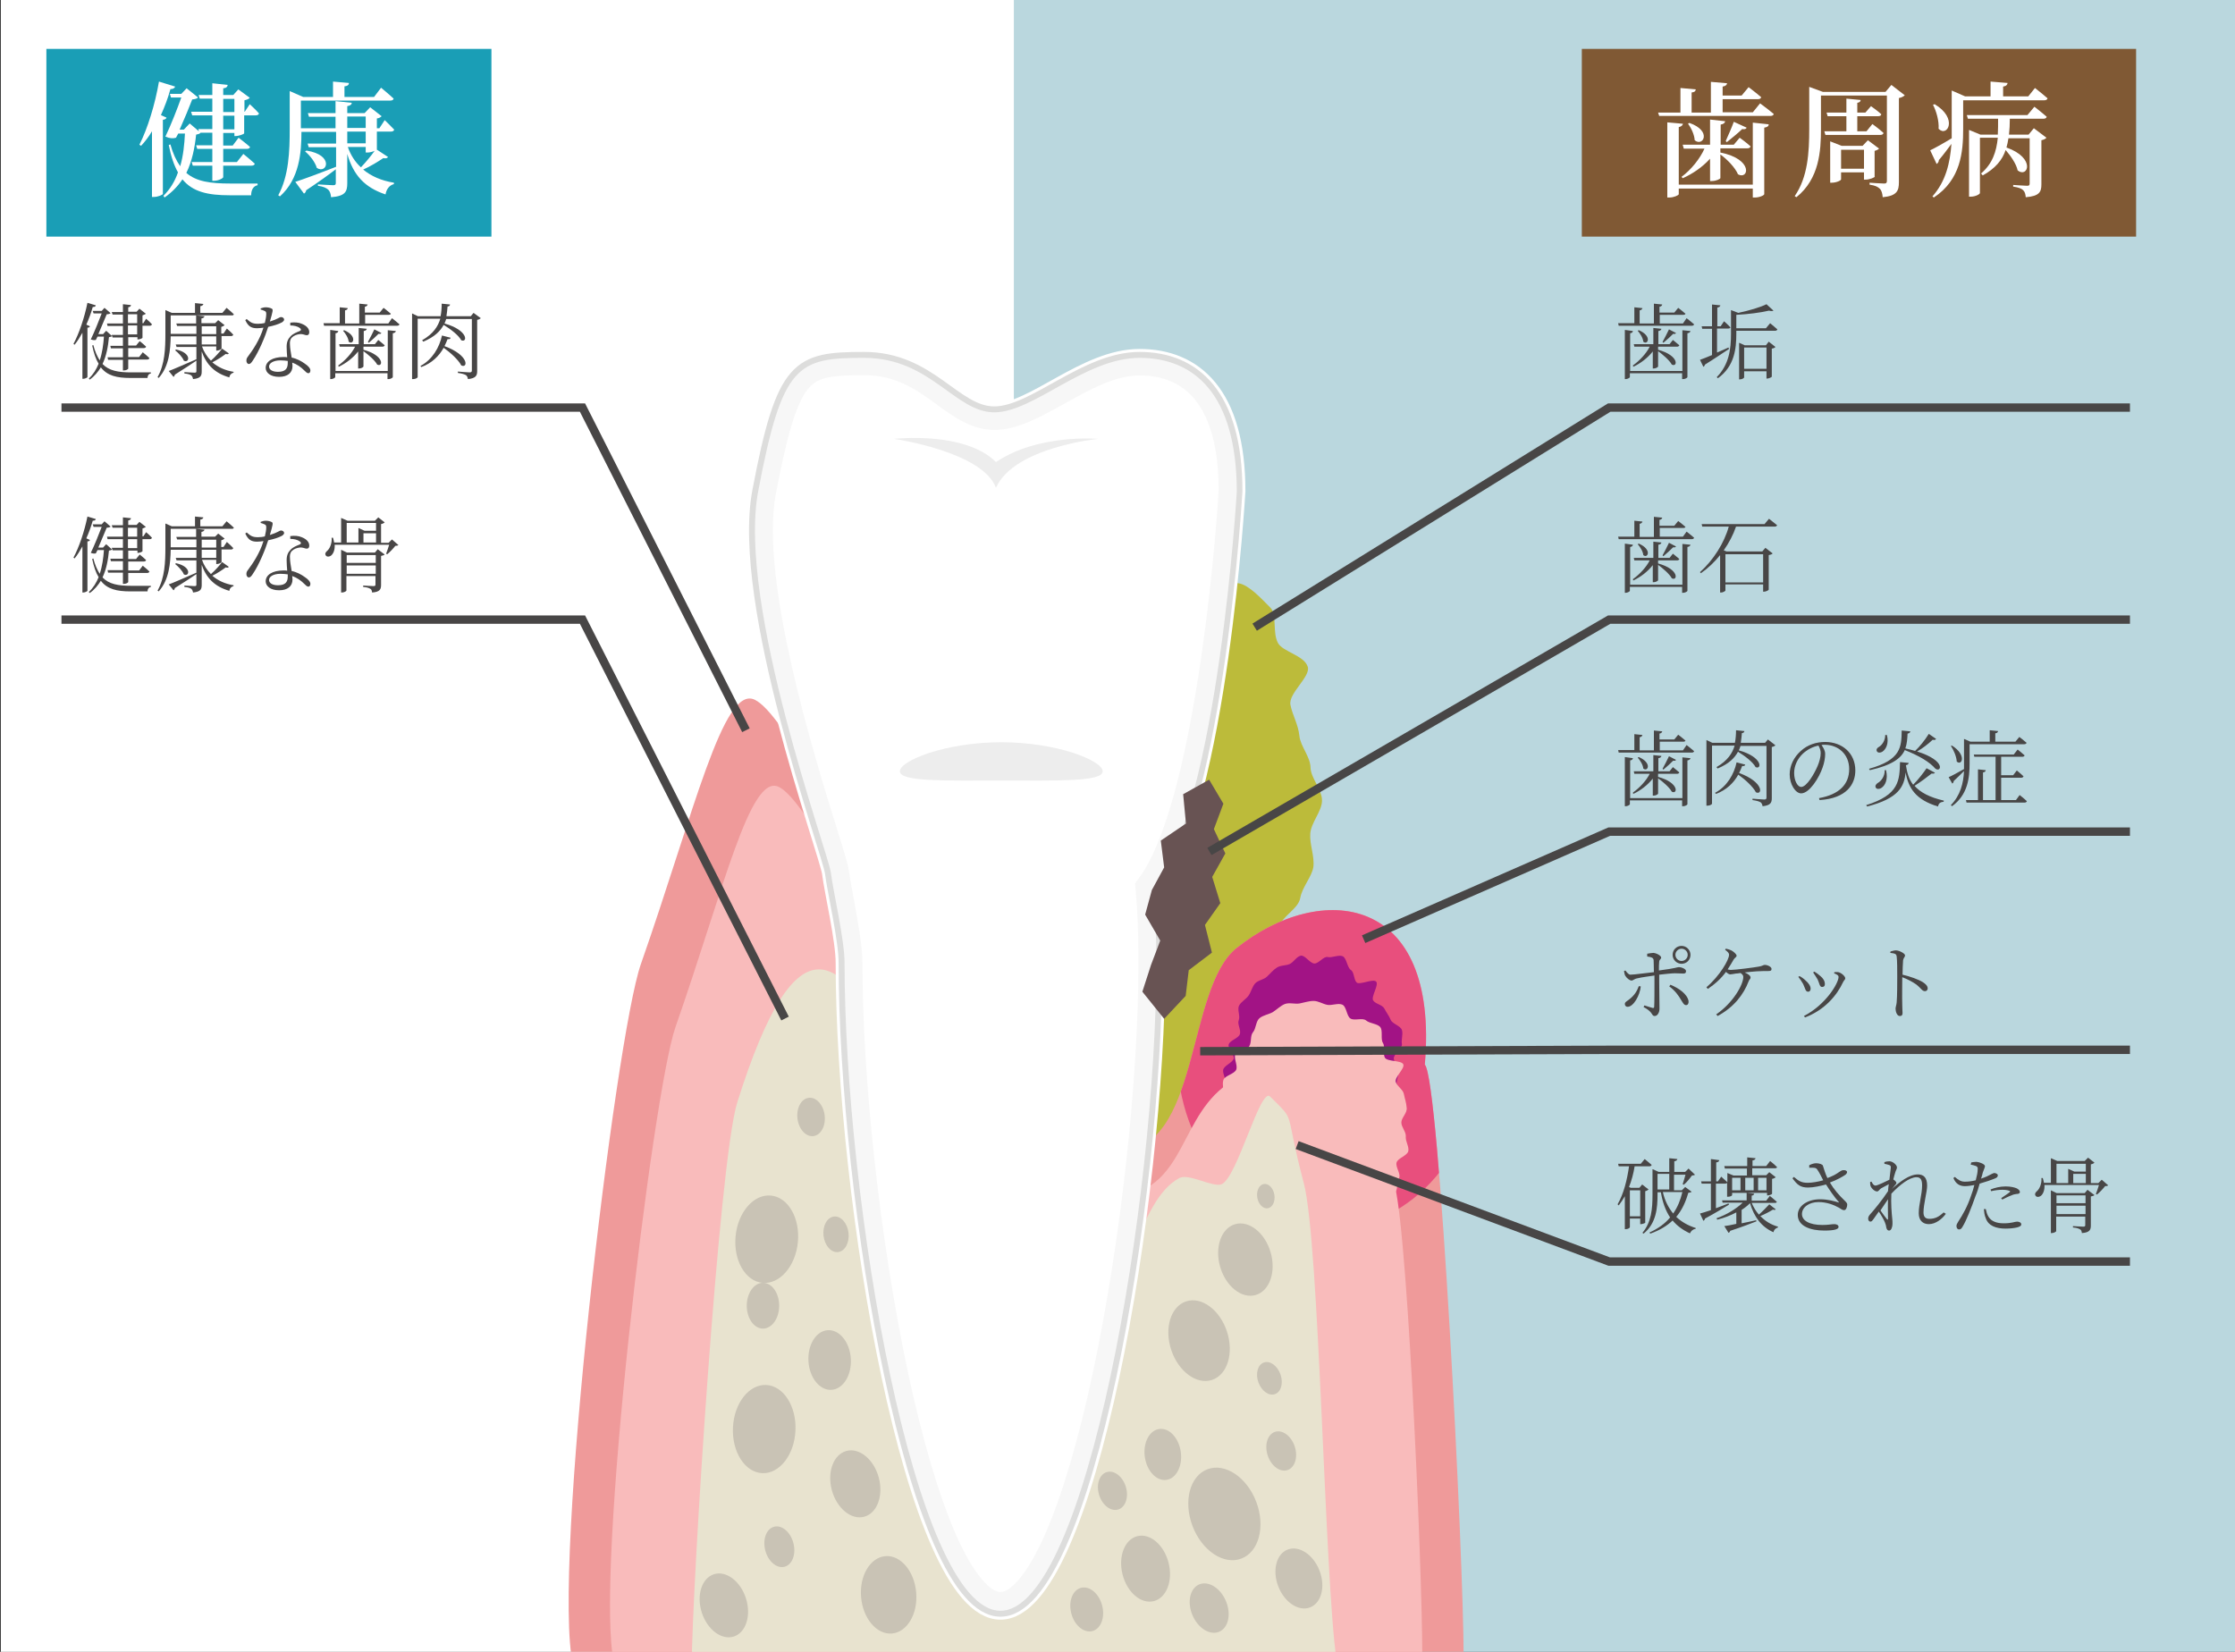 <?xml version="1.0" encoding="UTF-8"?>
<!-- Generator: Adobe Illustrator 27.5.0, SVG Export Plug-In . SVG Version: 6.00 Build 0)  -->
<svg xmlns="http://www.w3.org/2000/svg" xmlns:xlink="http://www.w3.org/1999/xlink" version="1.1" id="レイヤー_1" x="0px" y="0px" viewBox="0 0 800 591.3" style="enable-background:new 0 0 800 591.3;" xml:space="preserve">
<rect x="0" y="0" width="800" height="591.3" fill="#333333" stroke="none"/>
<style type="text/css">
	.st0{clip-path:url(#SVGID_00000000190244003554530120000008462537305499622018_);}
	.st1{fill:#FFFFFF;}
	.st2{fill:#BAD7DE;}
	.st3{fill:#BCBB3A;}
	.st4{fill:#EF9A9A;}
	.st5{clip-path:url(#SVGID_00000129176233752806209710000005855052260492223873_);fill:#E84F7D;}
	.st6{fill:#A21385;}
	.st7{fill:#F9BBBB;}
	.st8{fill:#805934;}
	.st9{fill:#1A9EB6;}
	.st10{fill:#E8E3CF;}
	.st11{fill:none;stroke:#FFFFFF;stroke-width:6.369;}
	.st12{fill:none;stroke:#DDDDDC;stroke-width:4.246;}
	.st13{fill:#F7F7F7;}
	.st14{fill:#685353;}
	.st15{fill:#EDEDED;}
	.st16{fill:#C9C3B5;}
	.st17{fill:#484646;}
	.st18{fill:none;stroke:#484646;stroke-width:3;stroke-miterlimit:10;}
</style>
<g>
	<defs>
		<rect id="SVGID_1_" width="800" height="591.3"></rect>
	</defs>
	<clipPath id="SVGID_00000142157163457488901850000006121197787455678394_">
		<use xlink:href="#SVGID_1_" style="overflow:visible;"></use>
	</clipPath>
	<g style="clip-path:url(#SVGID_00000142157163457488901850000006121197787455678394_);">
		<g>
			<rect x="0.3" y="-5.3" class="st1" width="437.4" height="598.4"></rect>
		</g>
		<rect x="362.9" y="-5.3" class="st2" width="437.4" height="598.4"></rect>
		<g>
			<path class="st3" d="M465.4,321.5c-0.7,3.9-6.7,6.6-7.6,10.4c-0.9,3.9-2.5,7.2-3.5,11c-1,3.9,7.6,10.5,6.4,14.1     c-1.3,3.8-5.9,6.5-7.3,10c-1.5,3.8-3.6,7.2-5.2,10.6c-1.7,3.7-0.8,8.8-2.7,12c-2.1,3.6-9.2,3.7-11.4,6.6     c-2.5,3.4-3.2,7.8-5.8,10.3c-3.1,3-7.2,3.4-10.4,4.9c-3.8,1.8-7.1,6.2-10.9,5.5c-4-0.7-9.4-3-11.4-6.2c-1.6-2.7,4-8.4,3.6-12.7     c-0.4-3.3-3-6.5-2.8-10.6c0.2-3.4-6.7-7.9-6.2-11.8c0.4-3.5,5.3-6.7,5.9-10.6c0.5-3.5,1.6-7.1,2.3-10.9c0.6-3.5-0.1-7.5,0.6-11.2     c0.7-3.6,4.2-6.7,4.9-10.4c0.7-3.6,4.4-6.7,5.1-10.4c0.7-3.6-0.8-7.7-0.1-11.4c0.7-4.1-1.3-8.5-0.7-12.4     c0.7-4.1,6.6-7.2,7.2-11.1c0.7-4.1-5.5-9.2-4.8-13.1c0.7-4.1,0.5-8.3,1.2-12.2c0.8-4.2,9.1-6.7,9.9-10.4     c0.9-4.2-6.5-10.2-5.5-13.9c1.2-4.3,11.1-5.1,12.6-8.4c1.9-4.3-2.6-12.4,0-14.7c3.1-2.8,10.2-6.5,14.6-5.7     c3.7,0.6,8.3,5.7,11.3,8.7c2.5,2.5,0.7,8.8,2.7,12.6c1.6,3.2,9.5,4.5,10.7,8.6c1.1,3.5-7,9.5-6.2,13.6c0.7,3.7,2.8,7,3.2,11.1     c0.4,3.8,3.9,7.4,4,11.4c0.1,3.8,4.2,7.9,4.1,11.9c-0.1,3.8-3.9,7.7-4.2,11.7c-0.3,3.8,1.6,8.1,1.1,12     C469.5,314,466.1,317.5,465.4,321.5z"></path>
		</g>
		<path class="st4" d="M523.9,593.3c0-36-8.7-207.2-13.9-212.2c5.3-61.2-37.1-65.9-67.4-41.7c-18.2,14.6-12.8,72.6-42.3,72.6    c-50.5,0-109.7-151.4-130.1-161.5c-11.3-5.6-21.7,40.1-40.8,94.6c-9.2,26.2-32,217.5-24.3,250.8L523.9,593.3z"></path>
		<g>
			<defs>
				<path id="SVGID_00000036930450595146851390000016378608565101795721_" d="M523.9,593.3c0-36-8.7-207.2-13.9-212.2      c5.3-61.2-37.1-65.9-67.4-41.7c-18.2,14.6-12.8,72.6-42.3,72.6c-50.5,0-109.7-151.4-130.1-161.5c-11.3-5.6-21.7,40.1-40.8,94.6      c-9.2,26.2-32,217.5-24.3,250.8L523.9,593.3z"></path>
			</defs>
			<clipPath id="SVGID_00000003073307457738489230000006426525521893573784_">
				<use xlink:href="#SVGID_00000036930450595146851390000016378608565101795721_" style="overflow:visible;"></use>
			</clipPath>
			
				<ellipse style="clip-path:url(#SVGID_00000003073307457738489230000006426525521893573784_);fill:#E84F7D;" cx="475.5" cy="376.7" rx="54.2" ry="63.2"></ellipse>
		</g>
		<g>
			<path class="st6" d="M499.9,387.8c0,1.6,1.9,3.1,1.7,4.6c-0.1,1.6,1.4,3.3,1.2,4.9c-0.2,1.6-3.8,2.5-4.1,4     c-0.4,1.5,2,3.8,1.6,5.2c-0.5,1.5,0,3.5-0.6,4.9c-0.6,1.5-3.3,2-4,3.4c-0.7,1.4-2.4,2.1-3.3,3.4c-0.9,1.3,0.7,4.5-0.3,5.7     c-1,1.2-4.7-0.1-5.8,0.9c-1.2,1.1-2.1,2-3.4,2.9c-1.3,0.9-1,4.9-2.4,5.5c-1.4,0.6-3.8-0.8-5.3-0.5c-1.5,0.3-3.1-1.2-4.7-1.2     c-1.6,0-3.5,3-5,2.7c-1.5-0.3-2.9-1.9-4.4-2.5c-1.4-0.6-2.2-2.4-3.6-3.3c-1.3-0.8-1.3-3-2.5-4.1c-1.1-1-4.8,0.4-5.8-0.8     c-1-1.2,0.4-4.2-0.5-5.5c-0.8-1.3-1.4-2.6-2.2-4c-0.7-1.4-4.5-1.3-5.1-2.8c-0.6-1.4,0.1-3.4-0.4-4.9c-0.5-1.5-1.9-2.8-2.3-4.3     c-0.3-1.5,2.1-3.6,1.9-5.1c-0.2-1.5-1.2-2.9-1.3-4.5c-0.1-1.5-0.5-3.1-0.5-4.6c0-1.6-1.1-3.2-1-4.7c0.1-1.6,3.5-2.7,3.8-4.2     c0.2-1.6-2.2-3.5-1.8-5c0.4-1.5,3.5-2.2,4-3.7c0.5-1.5-1-3.6-0.4-5c0.6-1.5-0.6-3.8,0.1-5.2c0.7-1.4,2.5-2.3,3.4-3.6     c0.9-1.3,1.3-3.1,2.3-4.3c1-1.2,3.2-1.4,4.3-2.5c1.2-1.1,2.2-2.4,3.5-3.2c1.3-0.9,3.2-0.7,4.6-1.3c1.4-0.6,2.5-2.7,4-3     c1.5-0.3,3.3,2.8,4.9,2.8c1.6,0,3.3-2.7,4.8-2.3c1.5,0.3,3.9-0.9,5.3-0.3c1.4,0.6,1.6,4,2.9,4.9c1.3,0.8,1,3.4,2.1,4.5     c1.1,1,5.9-1.5,7-0.3c1,1.2-1.9,5.4-1.1,6.7c0.8,1.3,3.2,1.5,4,2.9c0.7,1.4,1.7,2.6,2.3,4.1c0.6,1.4,3.5,2.1,4,3.6     c0.5,1.5-0.3,3.5,0,5c0.3,1.5-3.1,3.7-2.9,5.3c0.2,1.5,1.5,2.8,1.6,4.4C500.8,384.8,499.9,386.2,499.9,387.8z"></path>
		</g>
		<g>
			<path class="st7" d="M501.6,401.8c0,1.7,1.7,3.3,1.6,5c-0.2,1.7,1.2,3.6,0.9,5.2c-0.3,1.7-3.7,2.5-4.2,4.1     c-0.5,1.6,1.6,4.1,0.9,5.6c-0.6,1.6-0.5,3.7-1.3,5.1c-0.8,1.5-3.5,1.9-4.5,3.3c-1,1.4-2.8,2-3.9,3.2c-1.1,1.3-0.3,4.7-1.5,5.7     c-1.3,1.1-4.6-0.7-6,0.2c-1.4,0.9-2.6,1.7-4.2,2.3c-1.6,0.6-2.3,4.5-3.9,4.8c-1.6,0.3-3.7-1.4-5.4-1.4c-1.7,0-3.1-1.7-4.7-2     c-1.6-0.3-4.1,2.2-5.7,1.5c-1.6-0.6-2.8-2.3-4.2-3.2c-1.4-0.9-2.1-2.8-3.4-3.9c-1.3-1.1-1.2-3.2-2.4-4.5     c-1.1-1.2-4.8-0.4-5.8-1.8c-0.9-1.4,0.6-4.2-0.2-5.7c-0.8-1.5-1.3-2.9-1.9-4.5c-0.6-1.5-4.3-2-4.7-3.7c-0.5-1.6,0.4-3.6,0-5.3     c-0.3-1.6-1.5-3.2-1.7-4.9c-0.2-1.6,2.5-3.4,2.5-5.1c0-1.7-0.7-3.3-0.5-5c0.2-1.7,0.1-3.4,0.4-5c0.3-1.7-0.4-3.6,0.1-5.2     c0.5-1.6,3.9-2.1,4.6-3.7c0.6-1.6-1-4.1-0.3-5.6c0.8-1.5,4-1.4,4.9-2.7c1-1.4,0.3-3.8,1.4-5.1c1.1-1.3,1-3.9,2.3-5     c1.3-1.1,3.4-1.4,4.8-2.2c1.4-0.9,2.8-2.3,4.3-2.9c1.6-0.6,3.7,0.1,5.3-0.2c1.6-0.3,3.3-0.9,5-0.9c1.7,0,3.3,1.1,4.9,1.4     c1.6,0.3,3.8-0.7,5.3-0.1c1.6,0.6,1.6,4.2,3,5c1.4,0.9,4.3-0.4,5.6,0.7c1.3,1.1,3.9,1.1,5,2.3c1.1,1.2,0.1,4.4,1,5.7     c0.9,1.4-0.1,3.8,0.7,5.3c0.8,1.5,6,0.9,6.6,2.4c0.6,1.5-3.2,4.6-2.7,6.3c0.5,1.6,2.6,2.7,2.9,4.3c0.3,1.6,0.9,3.2,1,4.9     C503.8,398.4,501.6,400.1,501.6,401.8z"></path>
		</g>
		<rect x="566.2" y="17.5" class="st8" width="198.4" height="67.2"></rect>
		<rect x="16.6" y="17.5" class="st9" width="159.3" height="67.2"></rect>
		<path class="st7" d="M509.1,592.8c0-32.7-5.9-165.9-10.7-170.4c4.3-49.2-33.2-55-60.7-33.1c-16.5,13.2-14,39-40.8,39    c-45.9,0-99.6-137.4-118.1-146.6c-10.3-5.1-19.7,36.4-37,85.9c-8.3,23.8-29.1,197.4-22,227.7L509.1,592.8z"></path>
		<g>
			<path class="st10" d="M478.4,594.2c-4.3-29.3-6.1-149.2-11.7-170.6c-7.3-27.6-2.4-21.4-12.1-31.1c-3.5-3.4-11.7,28.9-17.3,31.4     c-3.1,1.3-11.8-4-15.2-2.2c-15.7,8.7-14.4,40.1-37.9,40.1c-56.8,0-77-204.9-120.3-67.2c-6.6,21-16.3,175.6-16.3,201.6     L478.4,594.2z"></path>
		</g>
		<g>
			<path class="st11" d="M442.6,175.8c0-34.7-15.2-47.7-34.7-47.7s-37.9,19.5-52,19.5c-14.1,0-22.8-19.5-46.6-19.5     c-23.8,0-29.3,2.2-37.9,47.7c-7.7,40.4,25.1,129.5,26,136.6c0.9,7.1,4.9,24,4.9,32.2c0,84.7,25,232,55.8,232s55.8-147.3,55.8-232     c0-10.1-0.4-18.8-1-26.3C436.2,286.7,442.6,175.8,442.6,175.8z"></path>
			<path class="st1" d="M442.6,175.8c0-34.7-15.2-47.7-34.7-47.7s-37.9,19.5-52,19.5c-14.1,0-22.8-19.5-46.6-19.5     c-23.8,0-29.3,2.2-37.9,47.7c-7.7,40.4,25.1,129.5,26,136.6c0.9,7.1,4.9,24,4.9,32.2c0,84.7,25,232,55.8,232s55.8-147.3,55.8-232     c0-10.1-0.4-18.8-1-26.3C436.2,286.7,442.6,175.8,442.6,175.8z"></path>
			<path class="st12" d="M442.6,175.8c0-34.7-15.2-47.7-34.7-47.7s-37.9,19.5-52,19.5c-14.1,0-22.8-19.5-46.6-19.5     c-23.8,0-29.3,2.2-37.9,47.7c-7.7,40.4,25.1,129.5,26,136.6c0.9,7.1,4.9,24,4.9,32.2c0,84.7,25,232,55.8,232s55.8-147.3,55.8-232     c0-10.1-0.4-18.8-1-26.3C436.2,286.7,442.6,175.8,442.6,175.8z"></path>
			<path class="st13" d="M407.9,134.4c8.5,0,15.1,2.9,19.7,8.5c5.7,6.9,8.6,17.9,8.6,32.6c-0.1,2.4-1.8,29-6.1,58.8     c-5.8,40.3-13.5,68-22.4,80l-1.4,1.9l0.2,2.4c0.7,7.5,1,16.2,1,25.8c0,42.7-6.4,100.2-16.2,146.4c-5.2,24.5-11.2,44.8-17.3,58.6     c-6.7,15.1-12.6,20.5-15.9,20.5s-9.2-5.4-15.9-20.5c-6.1-13.9-12.1-34.2-17.3-58.6c-9.8-46.2-16.2-103.7-16.2-146.4     c0-6-1.8-15.4-3.3-23.7c-0.7-3.6-1.3-7.1-1.6-9.3c-0.3-1.9-1.3-5.4-4-14c-8.4-26.9-27.9-89.8-22.1-120.6     c3.6-18.7,6.9-32.3,11.8-37.9c3.4-3.9,8.1-4.6,19.9-4.6c11.4,0,18.8,5.3,25.9,10.5c6.2,4.5,12.5,9.1,20.7,9.1     c8.1,0,16.3-4.6,25-9.4C389.8,139.6,399,134.4,407.9,134.4 M407.9,128.1c-19.5,0-37.9,19.5-52,19.5c-14.1,0-22.8-19.5-46.6-19.5     c-23.8,0-29.3,2.2-37.9,47.7c-7.7,40.4,25.1,129.5,26,136.6c0.9,7.1,4.9,24,4.9,32.2c0,84.7,25,232,55.8,232     c30.8,0,55.8-147.3,55.8-232c0-10.1-0.4-18.8-1-26.3c23.4-31.5,29.8-142.4,29.8-142.4C442.6,141,427.4,128.1,407.9,128.1     L407.9,128.1z"></path>
		</g>
		<g>
			<polygon class="st14" points="436.8,323.3 431.3,331.1 433.8,341 425.5,347.3 424.4,356.5 416.7,364.7 408.9,355 412,345.4      415.3,336.7 409.9,327.4 412.3,318.6 416.7,310.5 415.5,300.9 424.5,294.8 423.5,284.3 432.8,279.1 437.9,287.7 434.5,296.8      438.6,305.5 433.9,313.9    "></polygon>
		</g>
		<path class="st15" d="M394.7,276.1c0,3.8-16.3,3.3-36.3,3.3s-36.3,0.5-36.3-3.3c0-3.8,16.3-10.4,36.3-10.4    S394.7,272.3,394.7,276.1z"></path>
		<path class="st15" d="M393,157.1c0,0-30,3-36.5,17.5c-4.9-13-36.5-17.5-36.5-17.5s25.3-2.9,36.5,8.3    C371.7,155.2,393,157.1,393,157.1z"></path>
		<ellipse class="st16" cx="273.1" cy="467.4" rx="5.8" ry="8.2"></ellipse>
		<g>
			<g>
				
					<ellipse transform="matrix(0.935 -0.355 0.355 0.935 -163.856 191.044)" class="st16" cx="438.3" cy="541.7" rx="12.2" ry="17.1"></ellipse>
			</g>
			<g>
				
					<ellipse transform="matrix(0.932 -0.363 0.363 0.932 -173.385 207.406)" class="st16" cx="464.9" cy="564.8" rx="7.9" ry="11.1"></ellipse>
			</g>
			<g>
				
					<ellipse transform="matrix(0.969 -0.246 0.246 0.969 -125.736 118.483)" class="st16" cx="410.4" cy="561.4" rx="8.5" ry="12"></ellipse>
			</g>
			<g>
				
					<ellipse transform="matrix(0.951 -0.308 0.308 0.951 -137.786 166.792)" class="st16" cx="458.9" cy="519.4" rx="5.1" ry="7.2"></ellipse>
			</g>
			<g>
				
					<ellipse transform="matrix(0.987 -0.16 0.16 0.987 -62.645 77.94)" class="st16" cx="453.1" cy="428.3" rx="3.1" ry="4.4"></ellipse>
			</g>
			<g>
				
					<ellipse transform="matrix(0.96 -0.28 0.28 0.96 -108.481 143.073)" class="st16" cx="445.9" cy="450.7" rx="9.4" ry="13.2"></ellipse>
			</g>
			<g>
				
					<ellipse transform="matrix(0.95 -0.313 0.313 0.95 -128.657 158.626)" class="st16" cx="429.2" cy="479.6" rx="10.5" ry="14.8"></ellipse>
			</g>
			<g>
				
					<ellipse transform="matrix(0.99 -0.14 0.14 0.99 -68.733 63.314)" class="st16" cx="416.2" cy="520.8" rx="6.5" ry="9.2"></ellipse>
			</g>
			<g>
				
					<ellipse transform="matrix(0.943 -0.332 0.332 0.943 -138.057 178.912)" class="st16" cx="454.5" cy="493.5" rx="4.2" ry="6"></ellipse>
			</g>
			<g>
				
					<ellipse transform="matrix(0.921 -0.389 0.389 0.921 -189.872 213.726)" class="st16" cx="432.9" cy="575.8" rx="6.5" ry="9.2"></ellipse>
			</g>
			<g>
				
					<ellipse transform="matrix(0.967 -0.256 0.256 0.967 -134.444 118.666)" class="st16" cx="388.8" cy="576" rx="5.7" ry="8"></ellipse>
			</g>
			<g>
				
					<ellipse transform="matrix(0.956 -0.293 0.293 0.956 -138.885 140.018)" class="st16" cx="398.2" cy="533.8" rx="5" ry="7"></ellipse>
			</g>
			<g>
				
					<ellipse transform="matrix(0.953 -0.303 0.303 0.953 -162.024 105.617)" class="st16" cx="259.2" cy="574.6" rx="8.3" ry="11.7"></ellipse>
			</g>
			<g>
				
					<ellipse transform="matrix(0.996 -8.519585e-02 8.519585e-02 0.996 -47.5 29.187)" class="st16" cx="318.2" cy="571.1" rx="9.9" ry="13.9"></ellipse>
			</g>
			<g>
				
					<ellipse transform="matrix(0.994 -0.114 0.114 0.994 -48.401 36.987)" class="st16" cx="299.1" cy="441.6" rx="4.5" ry="6.4"></ellipse>
			</g>
			<g>
				
					<ellipse transform="matrix(0.998 -6.113245e-02 6.113245e-02 0.998 -29.208 19.067)" class="st16" cx="297" cy="486.9" rx="7.6" ry="10.7"></ellipse>
			</g>
			<g>
				
					<ellipse transform="matrix(0.993 -0.12 0.12 0.993 -46.007 37.878)" class="st16" cx="290.4" cy="399.6" rx="4.9" ry="6.9"></ellipse>
			</g>
			<g>
				
					<ellipse transform="matrix(9.653354e-02 -0.995 0.995 9.653354e-02 -193.346 674.007)" class="st16" cx="274.6" cy="443.5" rx="15.7" ry="11.2"></ellipse>
			</g>
			<g>
				
					<ellipse transform="matrix(0.965 -0.261 0.261 0.965 -128.1 98.407)" class="st16" cx="306.3" cy="531.3" rx="8.7" ry="12.2"></ellipse>
			</g>
			<g>
				
					<ellipse transform="matrix(4.376087e-02 -0.999 0.999 4.376087e-02 -249.42 762.5)" class="st16" cx="273.6" cy="511.5" rx="15.8" ry="11.2"></ellipse>
			</g>
			<g>
				
					<ellipse transform="matrix(0.968 -0.252 0.252 0.968 -130.429 88.056)" class="st16" cx="278.8" cy="553.6" rx="5.2" ry="7.4"></ellipse>
			</g>
		</g>
		<g>
			<path class="st1" d="M59.6,42.1c-0.1,0.4-0.5,0.7-1.3,0.8v26.5c0,0.3-1.7,1.1-3.2,1.1h-0.7V47c-1.2,2-2.5,3.7-3.9,5.2l-0.6-0.4     c2.9-5.7,5.6-14.4,7-22.6l5.8,1.8c-0.2,0.5-0.7,0.9-1.7,0.9c-0.9,3.3-2.1,6.4-3.4,9.3L59.6,42.1z M83.9,48.8v-1.2h-4v4.5h3.4     l2.1-2.8c0,0,2.5,1.9,4.1,3.3c-0.1,0.5-0.6,0.7-1.2,0.7h-8.4v4.7h4.9l2.3-2.9c0,0,2.6,2.1,4.1,3.5c-0.1,0.5-0.6,0.7-1.2,0.7H79.9     v4.1c0,0.4-1.7,1.3-3.2,1.3H76v-5.4h-7l-0.4-1.3H76v-4.7h-5.4l-0.4-1.3H76v-4.5h-4.2c-0.3,0.4-0.7,0.5-1.6,0.7     c-0.5,4.7-1.4,9.4-3.5,13.7c3.6,3.1,8.6,3.8,15.8,3.8c2.2,0,7.2,0,9.7,0v0.6c-1.6,0.3-2.3,1.8-2.3,3.6h-7.7     c-7.8,0-13.2-1.2-16.9-5.7c-1.6,2.4-3.7,4.6-6.4,6.5l-0.4-0.6c2.4-2.4,4.1-5.2,5.2-8.4c-1.4-2.5-2.5-5.7-3.3-9.8l0.6-0.2     c0.9,3.3,2.1,5.8,3.5,7.8c1.1-3.7,1.5-7.8,1.7-11.7h-2.4L63,49.3c-1,0.3-2.2,0.3-3.8-0.4c2.1-4.4,4.3-10.1,5.7-14h-3.7l-0.4-1.3     h4.1l1.9-2l4.1,3.3c-0.4,0.4-1.1,0.6-2.1,0.7c-1,2.6-2.8,7-4.5,10.8h1.5l2.1-2.2l3.3,2.8l-0.2-0.8h5v-4.9h-7.2l-0.4-1.3H76v-4.7     h-4.5L71.1,34H76v-4.2l5.5,0.6c-0.1,0.6-0.4,1.1-1.6,1.2V34h3.6l1.8-2l4.1,3c-0.3,0.4-1,0.7-1.9,0.9v4.1h0.1l1.8-2.7     c0,0,2.1,1.9,3.3,3.3c-0.1,0.5-0.6,0.7-1.2,0.7h-4.1v6.4c0,0.3-1.9,1-3.1,1H83.9z M79.9,40.1h4v-4.7h-4V40.1z M83.9,46.3v-4.9h-4     v4.9H83.9z"></path>
			<path class="st1" d="M138.9,56.2c-0.3,0.4-0.7,0.6-1.7,0.4c-1.8,1.2-4.5,2.9-7.2,4.1c2.9,2.4,6.6,4,11,4.7v0.5     c-1.6,0.4-2.7,1.8-3,3.7c-7.5-2.5-11.5-6.9-13.7-14.5v10.5c0,3-0.7,4.6-5.8,5c-0.1-1.2-0.4-2.1-1-2.7c-0.7-0.6-1.6-1.1-3.7-1.4     V66c0,0,4.5,0.3,5.4,0.3c0.8,0,1-0.2,1-0.8v-4.9c-2.5,1.9-5.9,4.4-10.6,7.5c-0.1,0.6-0.4,1-0.8,1.2l-3.1-4.2     c2.5-0.8,8.5-3,14.6-5.4v-7h-9.8l-0.4-1.3h10.2v-4.2h-12.4c0,7.4-0.7,16.8-7.7,23.1l-0.6-0.4c3.8-7,4.1-15.8,4.1-23.8V32.6     l4.8,2.1h10.7v-5.5l5.7,0.5c0,0.6-0.4,1.1-1.6,1.2v3.8h10.6l2.5-3.3c0,0,2.8,2.3,4.5,3.9c-0.1,0.5-0.6,0.7-1.2,0.7h-32v9.9h12.4     v-4.1h-9.5l-0.4-1.3h9.9v-4.3l5.8,0.6c0,0.6-0.5,1-1.6,1.2v2.5h6.2l2-2.1l4.1,3.2c-0.3,0.3-0.8,0.7-1.7,0.8v3.5h0.9l1.9-2.9     c0,0,2.1,2,3.4,3.4c-0.1,0.5-0.6,0.7-1.2,0.7h-5v6.3c0,0,0,0.1-0.1,0.1L138.9,56.2z M109.7,53.9c10.1,1.6,7.3,8.6,3.7,6.2     c-0.6-2.1-2.5-4.5-4.2-5.9L109.7,53.9z M124.3,45.8h6.6v-4.1h-6.6V45.8z M124.3,51.3h6.6v-4.2h-6.6V51.3z M124.5,52.6     c1,2.9,2.6,5.4,4.7,7.3c1.7-1.8,3.7-4.2,4.9-5.9c-0.7,0.3-1.7,0.6-2.5,0.6h-0.7v-2H124.5z"></path>
		</g>
		<g>
			<g>
				<path class="st1" d="M630,37c0,0,3,2.2,4.9,3.8c-0.1,0.5-0.6,0.7-1.2,0.7h-39.8l-0.4-1.2h8v-8.8l5.5,0.5c-0.1,0.6-0.4,1-1.5,1.1      v7.2h6.9v-11l5.8,0.5c-0.1,0.6-0.5,1-1.6,1.2v3.2h6.8l2.5-3c0,0,2.8,2.1,4.5,3.6c-0.1,0.5-0.6,0.7-1.2,0.7h-12.6v4.7h10.8      L630,37z M627.4,43.9l5.7,0.6c0,0.6-0.4,1-1.6,1.2v23.8c0,0.4-1.7,1.2-3.3,1.2h-0.8v-3.2h-26.5v2c0,0.4-1.8,1.2-3.3,1.2h-0.8      V43.8l5.6,0.5c-0.1,0.5-0.5,1-1.5,1.2v20.6h26.5V43.9z M602.3,51.8h9.8v-9l5.4,0.6c-0.1,0.6-0.5,1-1.6,1.2v7.2h4.7l2.1-2.5      c0,0,2.4,1.7,3.9,3.1c-0.1,0.5-0.6,0.7-1.2,0.7h-9.6v1.5c12,2.4,10.1,9.9,6.3,7.8c-1-2.4-3.9-5.4-6.3-7.1v8.4      c0,0.4-1.6,1.1-3,1.1h-0.7v-8c-2.7,3-6.2,5.4-9.8,7l-0.4-0.5c3.4-2.5,6.6-6.5,8.2-10.1h-7.4L602.3,51.8z M604.7,44      c8.3,2.9,4.8,8.7,1.9,6.2c-0.1-2-1.3-4.5-2.4-5.9L604.7,44z M625.2,45.7c-0.2,0.4-0.6,0.7-1.6,0.5c-1.2,1.2-3.8,3.3-5.5,4.7      l-0.4-0.4c0.9-2,2.3-5.2,2.9-6.9L625.2,45.7z"></path>
				<path class="st1" d="M681.8,34.1c-0.4,0.4-1.1,0.8-2.1,1v30.1c0,3.1-0.7,4.9-5.8,5.4c-0.1-1.3-0.4-2.4-1-3      c-0.7-0.7-1.6-1.2-3.7-1.5v-0.7c0,0,4.2,0.3,5.2,0.3c0.8,0,1-0.3,1-1V34.2h-23.6v11.9c0,8-0.6,17.9-8.8,24.5l-0.6-0.4      c4.7-6.8,5.2-15.6,5.2-24.1v-15l4.9,1.8h22.4l2.1-2.5L681.8,34.1z M670.2,44.4c0,0,2.5,1.8,4,3.2c-0.1,0.5-0.6,0.7-1.2,0.7      h-19.6L653,47h7.9v-5.4h-6.7l-0.4-1.3h7.1v-5l5.1,0.5c0,0.5-0.4,0.9-1.2,1v3.5h2.9l2-2.3c0,0,2.3,1.6,3.7,2.9      c-0.1,0.5-0.5,0.7-1.2,0.7h-7.4V47h3.3L670.2,44.4z M671.1,63.2c0,0.3-1.9,1.1-3.3,1.1h-0.6v-2.6h-8.2v2.5      c0,0.4-1.7,1.2-3.3,1.2h-0.6V50.6l4.1,1.6h7.5l1.9-2l4,3c-0.3,0.3-0.8,0.6-1.6,0.8V63.2z M667.2,60.4v-6.8h-8.2v6.8H667.2z"></path>
				<path class="st1" d="M728.4,31.5c0,0,2.7,2.1,4.5,3.7c-0.1,0.5-0.6,0.7-1.2,0.7h-29v10.3c0,8.1-0.8,18.1-10.5,24.5l-0.5-0.4      c4.8-5.4,6.3-12,6.8-18.8c-1.2,1.6-2.7,3.7-4.5,5.8c0,0.5-0.3,1.1-0.8,1.4l-2.3-4.9c1.3-0.6,4.4-2.3,7.7-4.3c0-1.1,0-2.3,0-3.4      V32.4l4.8,2.1h9.1v-5.3l6.1,0.5c-0.1,0.6-0.4,1.1-1.6,1.3v3.5h9L728.4,31.5z M692.5,37.3c8.5,5.1,4.5,12,1.4,8.8      c0.2-2.8-0.8-6.3-2-8.6L692.5,37.3z M728.2,38.2c0,0,2.7,2.1,4.4,3.6c-0.1,0.5-0.6,0.7-1.2,0.7h-12c0,2-0.1,3.9-0.3,5.7h7      l1.9-2.3l4.5,3.4c-0.3,0.4-0.9,0.7-1.8,0.9V66c0,2.7-0.7,4.2-5.6,4.6c-0.1-1.1-0.3-1.9-0.9-2.5c-0.6-0.6-1.6-1-3.6-1.3v-0.6      c0,0,4.1,0.3,5,0.3c0.8,0,0.9-0.3,0.9-0.9V49.5h-7.6c-0.2,1.2-0.4,2.3-0.7,3.3c10.7,3.8,7.6,11.1,4,8.2      c-0.5-2.4-2.5-5.2-4.3-7.3c-1.2,3.6-3.7,6.6-8.2,9.1l-0.6-0.7c4.1-3.5,5.5-7.8,6-12.8h-6.4v19.8c0,0.4-1.6,1.3-3.3,1.3h-0.6      V46.5l4.1,1.7h6.2c0.1-1.8,0.1-3.7,0.1-5.7h-10.8l-0.4-1.3h21.7L728.2,38.2z"></path>
			</g>
		</g>
		<g>
			<path class="st17" d="M32.2,116.8c-0.1,0.3-0.4,0.5-0.9,0.5v17.7c0,0.1-0.8,0.6-1.5,0.6h-0.3v-16.5c-0.9,1.6-1.8,3.1-2.8,4.3     l-0.4-0.3c2-3.7,3.9-9.3,5-14.7l3,0.9c-0.1,0.4-0.4,0.6-1.1,0.6c-0.6,2.1-1.4,4.3-2.3,6.3L32.2,116.8z M40.1,120.3     c-0.2,0.2-0.5,0.3-1.1,0.4c-0.3,3.3-0.9,6.6-2.3,9.6c2.3,2.4,5.6,3,10.2,3c1.7,0,5.3,0,7.1,0v0.4c-0.8,0.1-1.2,0.8-1.2,1.6h-6.1     c-4.9,0-8.3-0.8-10.6-3.8c-1,1.6-2.3,3.2-4,4.4l-0.3-0.4c1.6-1.5,2.7-3.3,3.5-5.3c-1-1.6-1.7-3.7-2.3-6.5l0.4-0.2     c0.6,2.3,1.4,4.1,2.3,5.5c0.9-2.7,1.3-5.6,1.5-8.5h-2.3l-0.6,1.2c-0.5,0.1-1,0.1-1.8-0.2c1.4-2.9,2.9-6.7,3.9-9.3h-2.9l-0.3-0.9     h3.2l1-1.1l2.2,1.9c-0.2,0.2-0.7,0.4-1.4,0.4c-0.7,1.7-1.9,4.5-3,7.1h1.7l1.1-1.2L40.1,120.3z M52.3,114.1c0,0,1.3,1.1,2.1,2     c-0.1,0.3-0.4,0.5-0.7,0.5H51v4.3c0,0.2-1,0.6-1.5,0.6h-0.3v-0.8h-3.3v3h2.8l1.3-1.6c0,0,1.4,1.1,2.3,2c-0.1,0.3-0.4,0.5-0.8,0.5     h-5.6v3.2h3.9l1.3-1.7c0,0,1.5,1.2,2.4,2.1c-0.1,0.3-0.4,0.5-0.8,0.5h-6.8v3.2c0,0.3-0.8,0.7-1.5,0.7H44v-3.8h-5.3l-0.2-0.9H44     v-3.2h-4.3l-0.2-0.9H44v-3h-3.7l-0.3-0.9h4v-3.2h-5.5l-0.2-0.9H44v-3.2h-3.7l-0.3-0.9h4v-2.8l2.9,0.3c-0.1,0.4-0.3,0.7-1,0.8v1.6     h3l1-1.1l2.3,1.8c-0.2,0.2-0.7,0.4-1.2,0.6v2.8h0.3L52.3,114.1z M45.8,115.7h3.3v-3.2h-3.3V115.7z M49.1,116.5h-3.3v3.2h3.3     V116.5z"></path>
			<path class="st17" d="M81.9,126.5c-0.2,0.3-0.4,0.4-1.1,0.2c-1.2,0.9-3,2.1-4.8,3c2,1.7,4.5,2.9,7.6,3.4v0.3     c-0.8,0.2-1.4,0.8-1.5,1.7c-5.2-1.5-8.2-4.5-9.9-9.3v7.1c0,1.6-0.3,2.5-3.1,2.8c-0.1-0.6-0.3-1-0.6-1.3c-0.4-0.3-1.2-0.6-2.5-0.7     v-0.5c0,0,3,0.2,3.6,0.2c0.6,0,0.7-0.1,0.7-0.6v-3.7c-1.8,1.2-4.3,2.9-7.7,5c-0.1,0.4-0.2,0.6-0.5,0.8l-1.7-2.1     c1.7-0.6,5.7-2.4,9.9-4.2v-4.4h-7.1l-0.3-0.9h7.4v-2.9h-9.2c-0.1,4.7-0.5,10.7-4.3,14.9l-0.4-0.3c2.6-4.6,2.8-10.3,2.8-15.5V111     l2.3,1h8.3v-3.5l3,0.3c-0.1,0.4-0.4,0.7-1.1,0.8v2.4h7.9l1.5-1.8c0,0,1.6,1.3,2.6,2.3c-0.1,0.3-0.3,0.4-0.7,0.4H61.1v6.5v0.1h9.2     v-2.8h-6.9l-0.3-0.9h7.1v-2.9l3,0.3c-0.1,0.4-0.4,0.7-1.1,0.8v1.7h4.9l1.1-1.1l2.3,1.8c-0.2,0.2-0.7,0.5-1.2,0.6v2.4h0.8l1.2-1.8     c0,0,1.5,1.3,2.3,2.2c-0.1,0.3-0.4,0.5-0.7,0.5h-3.5v4.5c0,0.2-1,0.7-1.6,0.7h-0.3v-1.5h-5.1c0.7,2,1.8,3.7,3.2,5.1     c1.5-1.3,3.1-3.1,4-4.3L81.9,126.5z M63,125.1c5.9,1.3,4.7,5.1,2.8,4c-0.5-1.3-2-2.8-3.1-3.7L63,125.1z M72.2,119.6h5.2v-2.8     h-5.2V119.6z M72.2,123.3h5.2v-2.9h-5.2V123.3z"></path>
			<path class="st17" d="M93.3,110.4c0.5-0.2,1.2-0.4,1.8-0.4c0.8,0,1.7,0.2,2.2,0.5c0.5,0.3,0.4,0.8-0.7,4.6c2.9-0.9,3.4-1.6,4-1.6     c0.6,0,1.1,0.4,1.1,0.9c0,0.5-0.7,1-1,1.1c-0.9,0.5-2.7,1.1-4.7,1.5c-1,3.2-3.2,8.7-5.6,12.2c-0.4,0.6-0.8,1.1-1.3,1.1     c-0.6,0-0.9-0.6-0.9-1.2c0-0.5,0.1-0.9,0.5-1.4c1.8-2.4,4.3-6.1,5.6-10.4c-0.8,0.1-1.6,0.2-2.3,0.2c-2.2,0-3.2-0.8-4.2-2.9     l0.5-0.4c1.3,1.1,1.9,1.7,4,1.7c0.9,0,1.8-0.1,2.5-0.3c0.3-1.2,0.5-2.4,0.5-3.2c0-0.6-0.1-0.9-0.6-1.1c-0.4-0.2-1-0.4-1.4-0.5     V110.4z M103.9,115.5c1.5-0.2,3-0.1,4.1,0.4c1.8,0.7,2.7,1.8,2.7,3c0,0.7-0.3,1.1-0.9,1.1c-0.7,0-1.2-0.5-2.5-0.4     c-1,0.1-2.1,0.5-2.8,1.2c-0.7,0.7-0.8,1.6-0.7,2.7c0,0.9,0.3,2.8,0.6,4.5c1.9,0.4,3.5,1.3,4.6,2.1c1.4,0.9,2.1,1.8,2.1,2.5     c0,0.6-0.3,1-0.7,1c-0.6,0-0.9-0.5-1.6-1.1c-1.1-1.1-2.5-2.1-4.2-2.7c0,0.4,0.1,0.8,0.1,1.2c0,2.5-1.8,3.9-4.8,3.9     c-3.1,0-4.8-1.5-4.8-3.2c0-2.3,2.4-3.9,6.4-3.9c0.5,0,0.9,0,1.3,0.1c-0.1-1.3-0.2-2.6-0.2-3.8c0-1.7,0.5-2.8,1.4-3.7     c0.9-1,2.3-1.5,3.3-1.9c0.6-0.3,0.5-0.7,0-1.1c-0.8-0.6-2.1-0.9-3.4-0.9L103.9,115.5z M103,129.2c-0.8-0.1-1.6-0.2-2.6-0.2     c-2.7,0-4.1,1.1-4.1,2.2c0,1,1,1.9,3.2,1.9c2.9,0,3.5-1.4,3.5-3.2C103,129.7,103,129.4,103,129.2z"></path>
			<path class="st17" d="M140.3,113.9c0,0,1.7,1.3,2.7,2.2c-0.1,0.3-0.4,0.5-0.8,0.5H116l-0.2-0.9h5.8V110l2.9,0.3     c-0.1,0.4-0.4,0.7-1,0.8v4.7h5.1v-7.1l3,0.3c-0.1,0.4-0.4,0.7-1,0.8v2.1h5.3l1.4-1.7c0,0,1.6,1.2,2.6,2.1     c-0.1,0.3-0.4,0.4-0.8,0.4h-8.4v3.1h8.3L140.3,113.9z M138.7,118.2l3,0.3c-0.1,0.4-0.4,0.7-1.1,0.8v15.7c0,0.2-0.8,0.7-1.5,0.7     h-0.4v-2.1h-18.7v1.4c0,0.2-0.8,0.7-1.5,0.7h-0.3v-17.6l2.9,0.4c-0.1,0.4-0.3,0.7-1,0.8v13.5h18.7V118.2z M121.1,130.8     c2.4-1.7,4.8-4.3,6-6.7h-5.5l-0.2-0.9h7v-5.8l2.9,0.3c-0.1,0.4-0.4,0.7-1.1,0.8v4.7h4l1.2-1.5c0,0,1.4,1.1,2.3,1.9     c-0.1,0.3-0.4,0.5-0.8,0.5h-6.8v1.1c7.7,2.1,7,6.4,4.9,5.3c-0.8-1.5-3.1-3.5-4.9-4.8v5.5c0,0.2-0.8,0.7-1.5,0.7h-0.4v-6.1     c-1.8,2.3-4.4,4.3-7,5.5L121.1,130.8z M123.2,118.2c4.9,2.1,3.2,5.5,1.6,4.1c-0.1-1.3-1.1-2.9-2-3.9L123.2,118.2z M136.5,119.2     c-0.1,0.3-0.4,0.4-1,0.3c-0.8,0.8-2.4,2.3-3.5,3.2l-0.3-0.3c0.7-1.2,1.7-3.3,2.3-4.5L136.5,119.2z"></path>
			<path class="st17" d="M172.1,113.9c-0.2,0.2-0.7,0.5-1.3,0.6v18.3c0,1.6-0.4,2.6-3.3,2.9c-0.1-0.6-0.3-1.1-0.7-1.4     c-0.5-0.3-1.4-0.6-2.9-0.8V133c0,0,3.4,0.3,4.2,0.3c0.6,0,0.8-0.2,0.8-0.7v-18.4h-9.2c-0.1,0.5-0.4,1.1-0.6,1.6     c8.6,2.4,8.3,7,6,6c-1-1.9-4-4.1-6.3-5.5c-1.2,2.2-3.2,4.3-7.3,6l-0.4-0.5c4-2.3,5.7-5,6.5-7.7h-8.1V135c0,0.2-0.7,0.7-1.6,0.7     h-0.4v-23.5l2.1,1h8.1c0.3-1.5,0.4-3.1,0.4-4.5l3,0.3c-0.1,0.4-0.3,0.7-0.9,0.7c-0.1,1.1-0.2,2.3-0.4,3.5h8.7l1-1.2L172.1,113.9z      M161.3,120.9c-0.1,0.4-0.4,0.6-1.1,0.5c-0.3,0.8-0.7,1.7-1.1,2.5c9,3.3,8.4,8.1,6,6.9c-1-2-4-4.7-6.3-6.3     c-1.6,2.9-4.2,5.5-8,6.9l-0.3-0.4c4.3-2.3,6.8-6.7,7.7-10.9L161.3,120.9z"></path>
			<path class="st17" d="M32.2,193.3c-0.1,0.3-0.4,0.5-0.9,0.5v17.7c0,0.1-0.8,0.6-1.5,0.6h-0.3v-16.5c-0.9,1.6-1.8,3.1-2.8,4.3     l-0.4-0.3c2-3.7,3.9-9.3,5-14.7l3,0.9c-0.1,0.4-0.4,0.6-1.1,0.6c-0.6,2.1-1.4,4.3-2.3,6.3L32.2,193.3z M40.1,196.7     c-0.2,0.2-0.5,0.3-1.1,0.4c-0.3,3.3-0.9,6.6-2.3,9.6c2.3,2.4,5.6,3,10.2,3c1.7,0,5.3,0,7.1,0v0.4c-0.8,0.1-1.2,0.8-1.2,1.6h-6.1     c-4.9,0-8.3-0.8-10.6-3.8c-1,1.6-2.3,3.2-4,4.4l-0.3-0.4c1.6-1.5,2.7-3.3,3.5-5.3c-1-1.6-1.7-3.7-2.3-6.5l0.4-0.2     c0.6,2.3,1.4,4.1,2.3,5.5c0.9-2.7,1.3-5.6,1.5-8.5h-2.3l-0.6,1.2c-0.5,0.1-1,0.1-1.8-0.2c1.4-2.9,2.9-6.7,3.9-9.3h-2.9l-0.3-0.9     h3.2l1-1.1l2.2,1.9c-0.2,0.2-0.7,0.4-1.4,0.4c-0.7,1.7-1.9,4.5-3,7.1h1.7l1.1-1.2L40.1,196.7z M52.3,190.5c0,0,1.3,1.1,2.1,2     c-0.1,0.3-0.4,0.5-0.7,0.5H51v4.3c0,0.2-1,0.6-1.5,0.6h-0.3v-0.8h-3.3v3h2.8l1.3-1.6c0,0,1.4,1.1,2.3,2c-0.1,0.3-0.4,0.5-0.8,0.5     h-5.6v3.2h3.9l1.3-1.7c0,0,1.5,1.2,2.4,2.1c-0.1,0.3-0.4,0.5-0.8,0.5h-6.8v3.2c0,0.3-0.8,0.7-1.5,0.7H44V205h-5.3l-0.2-0.9H44     v-3.2h-4.3l-0.2-0.9H44v-3h-3.7l-0.3-0.9h4V193h-5.5l-0.2-0.9H44v-3.2h-3.7l-0.3-0.9h4v-2.8l2.9,0.3c-0.1,0.4-0.3,0.7-1,0.8v1.6     h3l1-1.1l2.3,1.8c-0.2,0.2-0.7,0.4-1.2,0.6v2.8h0.3L52.3,190.5z M45.8,192.1h3.3v-3.2h-3.3V192.1z M49.1,193h-3.3v3.2h3.3V193z"></path>
			<path class="st17" d="M81.9,202.9c-0.2,0.3-0.4,0.4-1.1,0.2c-1.2,0.9-3,2.1-4.8,3c2,1.7,4.5,2.9,7.6,3.4v0.3     c-0.8,0.2-1.4,0.8-1.5,1.7c-5.2-1.5-8.2-4.5-9.9-9.3v7.1c0,1.6-0.3,2.5-3.1,2.8c-0.1-0.6-0.3-1-0.6-1.3c-0.4-0.3-1.2-0.6-2.5-0.7     v-0.5c0,0,3,0.2,3.6,0.2c0.6,0,0.7-0.1,0.7-0.6v-3.7c-1.8,1.2-4.3,2.9-7.7,5c-0.1,0.4-0.2,0.6-0.5,0.8l-1.7-2.1     c1.7-0.6,5.7-2.4,9.9-4.2v-4.4h-7.1l-0.3-0.9h7.4v-2.9h-9.2c-0.1,4.7-0.5,10.7-4.3,14.9l-0.4-0.3c2.6-4.6,2.8-10.3,2.8-15.5v-8.5     l2.3,1h8.3v-3.5l3,0.3c-0.1,0.4-0.4,0.7-1.1,0.8v2.4h7.9l1.5-1.8c0,0,1.6,1.3,2.6,2.3c-0.1,0.3-0.3,0.4-0.7,0.4H61.1v6.5v0.1h9.2     v-2.8h-6.9l-0.3-0.9h7.1v-2.9l3,0.3c-0.1,0.4-0.4,0.7-1.1,0.8v1.7h4.9l1.1-1.1l2.3,1.8c-0.2,0.2-0.7,0.5-1.2,0.6v2.4h0.8l1.2-1.8     c0,0,1.5,1.3,2.3,2.2c-0.1,0.3-0.4,0.5-0.7,0.5h-3.5v4.5c0,0.2-1,0.7-1.6,0.7h-0.3v-1.5h-5.1c0.7,2,1.8,3.7,3.2,5.1     c1.5-1.3,3.1-3.1,4-4.3L81.9,202.9z M63,201.6c5.9,1.3,4.7,5.1,2.8,4c-0.5-1.3-2-2.8-3.1-3.7L63,201.6z M72.2,196h5.2v-2.8h-5.2     V196z M72.2,199.7h5.2v-2.9h-5.2V199.7z"></path>
			<path class="st17" d="M93.3,186.8c0.5-0.2,1.2-0.4,1.8-0.4c0.8,0,1.7,0.2,2.2,0.5c0.5,0.3,0.4,0.8-0.7,4.6c2.9-0.9,3.4-1.6,4-1.6     c0.6,0,1.1,0.4,1.1,0.9c0,0.5-0.7,1-1,1.1c-0.9,0.5-2.7,1.1-4.7,1.5c-1,3.2-3.2,8.7-5.6,12.2c-0.4,0.6-0.8,1.1-1.3,1.1     c-0.6,0-0.9-0.6-0.9-1.2c0-0.5,0.1-0.9,0.5-1.4c1.8-2.4,4.3-6.1,5.6-10.4c-0.8,0.1-1.6,0.2-2.3,0.2c-2.2,0-3.2-0.8-4.2-2.9     l0.5-0.4c1.3,1.1,1.9,1.7,4,1.7c0.9,0,1.8-0.1,2.5-0.3c0.3-1.2,0.5-2.4,0.5-3.2c0-0.6-0.1-0.9-0.6-1.1c-0.4-0.2-1-0.4-1.4-0.5     V186.8z M103.9,191.9c1.5-0.2,3-0.1,4.1,0.4c1.8,0.7,2.7,1.8,2.7,3c0,0.7-0.3,1.1-0.9,1.1c-0.7,0-1.2-0.5-2.5-0.4     c-1,0.1-2.1,0.5-2.8,1.2c-0.7,0.7-0.8,1.6-0.7,2.7c0,0.9,0.3,2.8,0.6,4.5c1.9,0.4,3.5,1.3,4.6,2.1c1.4,0.9,2.1,1.8,2.1,2.5     c0,0.6-0.3,1-0.7,1c-0.6,0-0.9-0.5-1.6-1.1c-1.1-1.1-2.5-2.1-4.2-2.7c0,0.4,0.1,0.8,0.1,1.2c0,2.5-1.8,3.9-4.8,3.9     c-3.1,0-4.8-1.5-4.8-3.2c0-2.3,2.4-3.9,6.4-3.9c0.5,0,0.9,0,1.3,0.1c-0.1-1.3-0.2-2.6-0.2-3.8c0-1.7,0.5-2.8,1.4-3.7     c0.9-1,2.3-1.5,3.3-1.9c0.6-0.3,0.5-0.7,0-1.1c-0.8-0.6-2.1-0.9-3.4-0.9L103.9,191.9z M103,205.6c-0.8-0.1-1.6-0.2-2.6-0.2     c-2.7,0-4.1,1.1-4.1,2.2c0,1,1,1.9,3.2,1.9c2.9,0,3.5-1.4,3.5-3.2C103,206.1,103,205.8,103,205.6z"></path>
			<path class="st17" d="M142.6,195.1c-0.2,0.2-0.5,0.3-1.1,0.3c-0.7,0.9-2,2.3-2.9,3l-0.4-0.2c0.3-0.8,0.8-2.1,1.1-3.2h-19.5     c0.1,1.7-0.4,3-1.1,3.7c-0.6,0.6-1.7,0.8-2.1,0.1c-0.4-0.6,0-1.2,0.6-1.7c0.9-0.8,1.7-2.8,1.5-4.6h0.5c0.2,0.6,0.3,1.2,0.4,1.7     h2.5v-8.8l2.3,1h9.8l1.2-1.2l2.3,1.8c-0.2,0.2-0.7,0.5-1.3,0.6v6.7h2.7l1.2-1.2L142.6,195.1z M135.2,196.6l2.5,1.9     c-0.2,0.2-0.7,0.4-1.3,0.5v10.4c0,1.5-0.4,2.5-3.2,2.7c-0.1-0.6-0.2-1.1-0.6-1.3c-0.5-0.3-1.2-0.6-2.6-0.7v-0.5     c0,0,3,0.2,3.7,0.2c0.6,0,0.7-0.2,0.7-0.6v-3h-10.4v5.2c0,0.2-0.8,0.7-1.6,0.7h-0.3v-15.3l2.1,1h10L135.2,196.6z M124.1,194.2     h4.2V189l2.2,1h4.1v-2.8h-10.5V194.2z M124.1,198.7v2.8h10.4v-2.8H124.1z M134.5,205.4v-3h-10.4v3H134.5z M130.1,194.2h4.5v-3.3     h-4.5V194.2z"></path>
		</g>
		<g>
			<path class="st17" d="M603.7,113.9c0,0,1.7,1.3,2.7,2.2c-0.1,0.3-0.4,0.5-0.8,0.5h-26.2l-0.2-0.9h5.8V110l2.9,0.3     c-0.1,0.4-0.4,0.7-1,0.8v4.7h5.1v-7.1l3,0.3c-0.1,0.4-0.4,0.7-1,0.8v2.1h5.3l1.4-1.7c0,0,1.6,1.2,2.6,2.1     c-0.1,0.3-0.4,0.4-0.8,0.4h-8.4v3.1h8.3L603.7,113.9z M602.1,118.2l3,0.3c-0.1,0.4-0.4,0.7-1.1,0.8v15.7c0,0.2-0.8,0.7-1.5,0.7     h-0.4v-2.1h-18.7v1.4c0,0.2-0.8,0.7-1.5,0.7h-0.3v-17.6l2.9,0.4c-0.1,0.4-0.3,0.7-1,0.8v13.5h18.7V118.2z M584.5,130.8     c2.4-1.7,4.8-4.3,6-6.7H585l-0.2-0.9h7v-5.8l2.9,0.3c-0.1,0.4-0.4,0.7-1.1,0.8v4.7h4l1.2-1.5c0,0,1.4,1.1,2.3,1.9     c-0.1,0.3-0.4,0.5-0.8,0.5h-6.8v1.1c7.7,2.1,7,6.4,4.9,5.3c-0.8-1.5-3.1-3.5-4.9-4.8v5.5c0,0.2-0.8,0.7-1.5,0.7h-0.4v-6.1     c-1.8,2.3-4.4,4.3-7,5.5L584.5,130.8z M586.6,118.2c4.9,2.1,3.2,5.5,1.6,4.1c-0.1-1.3-1.1-2.9-2-3.9L586.6,118.2z M599.9,119.2     c-0.1,0.3-0.4,0.4-1,0.3c-0.8,0.8-2.4,2.3-3.5,3.2l-0.3-0.3c0.7-1.2,1.7-3.3,2.3-4.5L599.9,119.2z"></path>
			<path class="st17" d="M618.9,124.9c-2,1.3-4.9,3.3-8.6,5.6c-0.1,0.3-0.3,0.7-0.6,0.8l-1.2-2.5c0.9-0.3,2.4-0.9,4.3-1.7v-9.4h-3.5     l-0.2-0.9h3.7v-7.8l3,0.3c-0.1,0.4-0.4,0.7-1.1,0.8v6.7h1.2l1.2-1.8c0,0,1.4,1.2,2.3,2.2c-0.1,0.3-0.4,0.4-0.8,0.4h-4v8.6     c1.3-0.6,2.7-1.2,4.1-1.8L618.9,124.9z M633.6,115.7c0,0,1.6,1.3,2.6,2.2c-0.1,0.3-0.4,0.5-0.8,0.5h-13.9v1.1     c0,5.2-0.6,11.6-6.6,15.9l-0.4-0.4c4.4-4.5,5.1-10,5.1-15.5V111l2.6,1c3.8-0.8,7.9-2,10.1-3.1l2.5,2.3c-0.3,0.2-0.9,0.2-1.6,0     c-3,0.7-7.5,1.3-11.7,1.5v4.8h10.6L633.6,115.7z M633.1,122.3l2.4,1.9c-0.2,0.3-0.7,0.5-1.3,0.6v10c0,0.2-1,0.7-1.6,0.7h-0.3     v-2.6h-8v2.2c0,0.2-0.7,0.7-1.5,0.7h-0.3v-13.1l2,0.9h7.6L633.1,122.3z M632.3,132v-7.6h-8v7.6H632.3z"></path>
			<path class="st17" d="M603.7,190.3c0,0,1.7,1.3,2.7,2.2c-0.1,0.3-0.4,0.5-0.8,0.5h-26.2l-0.2-0.9h5.8v-5.7l2.9,0.3     c-0.1,0.4-0.4,0.7-1,0.8v4.7h5.1V185l3,0.3c-0.1,0.4-0.4,0.7-1,0.8v2.1h5.3l1.4-1.7c0,0,1.6,1.2,2.6,2.1     c-0.1,0.3-0.4,0.4-0.8,0.4h-8.4v3.1h8.3L603.7,190.3z M602.1,194.7l3,0.3c-0.1,0.4-0.4,0.7-1.1,0.8v15.7c0,0.2-0.8,0.7-1.5,0.7     h-0.4v-2.1h-18.7v1.4c0,0.2-0.8,0.7-1.5,0.7h-0.3v-17.6l2.9,0.4c-0.1,0.4-0.3,0.7-1,0.8v13.5h18.7V194.7z M584.5,207.3     c2.4-1.7,4.8-4.3,6-6.7H585l-0.2-0.9h7v-5.8l2.9,0.3c-0.1,0.4-0.4,0.7-1.1,0.8v4.7h4l1.2-1.5c0,0,1.4,1.1,2.3,1.9     c-0.1,0.3-0.4,0.5-0.8,0.5h-6.8v1.1c7.7,2.1,7,6.4,4.9,5.3c-0.8-1.5-3.1-3.5-4.9-4.8v5.5c0,0.2-0.8,0.7-1.5,0.7h-0.4v-6.1     c-1.8,2.3-4.4,4.3-7,5.5L584.5,207.3z M586.6,194.6c4.9,2.1,3.2,5.5,1.6,4.1c-0.1-1.3-1.1-2.9-2-3.9L586.6,194.6z M599.9,195.6     c-0.1,0.3-0.4,0.4-1,0.3c-0.8,0.8-2.4,2.3-3.5,3.2l-0.3-0.3c0.7-1.2,1.7-3.3,2.3-4.5L599.9,195.6z"></path>
			<path class="st17" d="M633.2,185.7c0,0,1.8,1.4,2.9,2.3c-0.1,0.3-0.4,0.5-0.8,0.5h-13.9c-1,2.9-2.5,5.8-4.4,8.5l1,0.4h12.8     l1.1-1.3l2.6,2c-0.2,0.3-0.8,0.5-1.4,0.6v12.4c-0.1,0.2-1,0.7-1.7,0.7h-0.3v-2.6h-13.5v2.2c0,0.1-0.7,0.7-1.6,0.7h-0.3v-13.4     c-2,2.5-4.3,4.7-6.9,6.5l-0.3-0.4c4.8-4.3,8.7-10.5,10.3-16.3h-9.5l-0.2-0.9h22.5L633.2,185.7z M617.6,198.4v10.1h13.5v-10.1     H617.6z"></path>
			<path class="st17" d="M603.7,266.7c0,0,1.7,1.3,2.7,2.2c-0.1,0.3-0.4,0.5-0.8,0.5h-26.2l-0.2-0.9h5.8v-5.7l2.9,0.3     c-0.1,0.4-0.4,0.7-1,0.8v4.7h5.1v-7.1l3,0.3c-0.1,0.4-0.4,0.7-1,0.8v2.1h5.3l1.4-1.7c0,0,1.6,1.2,2.6,2.1     c-0.1,0.3-0.4,0.4-0.8,0.4h-8.4v3.1h8.3L603.7,266.7z M602.1,271.1l3,0.3c-0.1,0.4-0.4,0.7-1.1,0.8v15.7c0,0.2-0.8,0.7-1.5,0.7     h-0.4v-2.1h-18.7v1.4c0,0.2-0.8,0.7-1.5,0.7h-0.3V271l2.9,0.4c-0.1,0.4-0.3,0.7-1,0.8v13.5h18.7V271.1z M584.5,283.7     c2.4-1.7,4.8-4.3,6-6.7H585l-0.2-0.9h7v-5.8l2.9,0.3c-0.1,0.4-0.4,0.7-1.1,0.8v4.7h4l1.2-1.5c0,0,1.4,1.1,2.3,1.9     c-0.1,0.3-0.4,0.5-0.8,0.5h-6.8v1.1c7.7,2.1,7,6.4,4.9,5.3c-0.8-1.5-3.1-3.5-4.9-4.8v5.5c0,0.2-0.8,0.7-1.5,0.7h-0.4v-6.1     c-1.8,2.3-4.4,4.3-7,5.5L584.5,283.7z M586.6,271c4.9,2.1,3.2,5.5,1.6,4.1c-0.1-1.3-1.1-2.9-2-3.9L586.6,271z M599.9,272     c-0.1,0.3-0.4,0.4-1,0.3c-0.8,0.8-2.4,2.3-3.5,3.2l-0.3-0.3c0.7-1.2,1.7-3.3,2.3-4.5L599.9,272z"></path>
			<path class="st17" d="M635.5,266.8c-0.2,0.2-0.7,0.5-1.3,0.6v18.3c0,1.6-0.4,2.6-3.3,2.9c-0.1-0.6-0.3-1.1-0.7-1.4     c-0.5-0.3-1.4-0.6-2.9-0.8v-0.5c0,0,3.4,0.3,4.2,0.3c0.6,0,0.8-0.2,0.8-0.7V267H623c-0.1,0.5-0.4,1.1-0.6,1.6c8.6,2.4,8.3,7,6,6     c-1-1.9-4-4.1-6.3-5.5c-1.2,2.2-3.2,4.3-7.3,6l-0.4-0.5c4-2.3,5.7-5,6.5-7.7h-8.1v20.8c0,0.2-0.7,0.7-1.6,0.7h-0.4v-23.5l2.1,1     h8.1c0.3-1.5,0.4-3.1,0.4-4.5l3,0.3c-0.1,0.4-0.3,0.7-0.9,0.7c-0.1,1.1-0.2,2.3-0.4,3.5h8.7l1-1.2L635.5,266.8z M624.7,273.7     c-0.1,0.4-0.4,0.6-1.1,0.5c-0.3,0.8-0.7,1.7-1.1,2.5c9,3.3,8.4,8.1,6,6.9c-1-2-4-4.7-6.3-6.3c-1.6,2.9-4.2,5.5-8,6.9l-0.3-0.4     c4.3-2.3,6.8-6.7,7.7-10.9L624.7,273.7z"></path>
			<path class="st17" d="M651.1,285.7c7.3-1.3,10.8-5,10.8-10.4c0-5.3-3.9-8.7-8.8-8.7c-0.4,0-0.7,0-1.1,0.1c0.7,1,1.3,2,1.3,3.2     c0,1.4-0.3,3.1-0.9,4.8c-1.2,3.6-4.7,9.3-7.7,9.3c-2,0-4.1-3.2-4.1-6.8c0-3,1.4-6.1,4-8.4c2.4-2.2,5.5-3.2,8.7-3.2     c6.1,0,10.8,4,10.8,10.2c0,4.9-3.1,10-12.8,10.6L651.1,285.7z M650.9,266.9c-2.1,0.4-4.1,1.5-5.6,2.9c-1.9,1.8-3.1,4.3-3.1,6.9     c0,2.9,1.3,5,2.5,5c2,0,4.7-4.7,5.9-7.5c0.6-1.4,1.1-3.2,1.1-4.6C651.7,268.6,651.4,267.8,650.9,266.9z"></path>
			<path class="st17" d="M692.6,276.6c-0.2,0.3-0.5,0.4-1.2,0.3c-1.5,1.2-3.9,3-6.1,4.4c2,2.3,5.3,4.1,10.5,5.3l-0.1,0.4     c-1.1,0.1-1.8,0.5-2,1.7c-8-2.4-10.6-6.6-11.6-12.2c-0.5,5-2.4,9.3-13.8,12.2l-0.3-0.5c11.9-3.7,11.9-8.9,12.1-15.4l3.1,0.3     c-0.1,0.4-0.3,0.7-1,0.8c0.4,2.7,1.1,5.1,2.6,7c1.8-1.8,3.8-4.4,4.8-5.9L692.6,276.6z M693,264.5c-0.1,0.3-0.6,0.5-1.2,0.3     c-1.7,1.6-3.8,3.2-5.6,4.2c10.8,3.4,8.5,7.8,6.5,6.1c-2-2.3-5.6-4.5-10.9-6.6c-1.3,2.9-4.5,5.4-12.5,7.2l-0.3-0.5     c11.5-3.2,11.6-7.8,11.7-13.7l3.1,0.3c-0.1,0.4-0.3,0.7-1,0.8c-0.1,1.9-0.2,3.6-0.8,5.3c1.3,0.3,2.5,0.6,3.5,0.9     c1.5-1.4,3.4-3.7,4.9-6.1L693,264.5z M675.1,275.7c0.8,3.4-0.4,5.5-1.6,6.3c-0.7,0.5-1.8,0.6-2.1-0.1c-0.3-0.6,0.1-1.2,0.7-1.6     c1.3-0.7,2.6-2.5,2.5-4.6H675.1z M675.4,263.1c0.8,3.1-0.4,5.1-1.5,5.9c-0.7,0.5-1.8,0.6-2.1-0.1c-0.3-0.6,0.1-1.2,0.7-1.5     c1.2-0.7,2.3-2.3,2.3-4.3H675.4z"></path>
			<path class="st17" d="M705,273.2c0,5.2-0.6,11.3-6.3,15.4l-0.4-0.4c3.4-3.5,4.5-7.8,4.7-12.2c-1,1-2.2,2.2-3.7,3.6     c0,0.4-0.2,0.7-0.5,0.9l-1.3-2.3c1-0.4,3.2-1.6,5.5-2.9c0-0.7,0-1.3,0-2v-8.8l2.3,1h6.9v-4.1l3,0.3c-0.1,0.4-0.3,0.7-1,0.8v3h7.2     l1.4-1.7c0,0,1.6,1.2,2.6,2.1c-0.1,0.3-0.4,0.5-0.8,0.5H705V273.2z M698.7,266.9c5.4,3.4,3.5,7.4,1.7,5.7     c-0.1-1.8-1.1-4.1-2.1-5.6L698.7,266.9z M722.9,284.6c0,0,1.6,1.2,2.6,2.2c-0.1,0.3-0.4,0.5-0.8,0.5h-20.8l-0.2-0.9h4.3v-11     l2.8,0.3c-0.1,0.4-0.3,0.7-1,0.8v9.9h4.5v-15.5h-7.6l-0.2-0.8h14.3l1.4-1.8c0,0,1.5,1.2,2.5,2.1c-0.1,0.3-0.4,0.5-0.8,0.5h-7.6     v6.6h4.3l1.3-1.7c0,0,1.5,1.2,2.4,2.1c-0.1,0.3-0.4,0.5-0.8,0.5h-7.2v8h5.3L722.9,284.6z"></path>
			<path class="st17" d="M589.6,341.4c0.7-0.1,1.6-0.3,2.2-0.3c1.2,0.1,2.8,1,2.8,1.7c0,0.5-0.6,0.6-0.7,1.4     c-0.1,0.7-0.1,1.9-0.1,3.2c6.2-0.8,6.5-1.2,7.1-1.2c1.1,0,2.6,0.7,2.6,1.4c0,0.7-0.3,0.9-1,0.9c-0.9,0-1.7-0.1-3-0.1     c-1.2,0-3.7,0.3-5.6,0.5c0,1,0,2,0,2.7c0,2.2,0.1,8.7,0.1,9.5c0,1.3-0.7,2.6-1.7,2.6c-0.8,0-0.8-0.6-1.5-1.4     c-0.5-0.6-1.5-1.3-2.5-1.8l0.3-0.6c1,0.3,2.1,0.7,2.9,0.9c0.3,0.1,0.6,0,0.6-0.4c0.1-1.4,0.1-6.2,0.1-8.7c0-0.6,0-1.5,0-2.5     c-1.9,0.3-4.5,0.6-6.1,1c-1.2,0.2-1.5,0.8-2.1,0.8c-0.7,0-1.8-0.9-2.3-1.8c-0.2-0.4-0.3-1.1-0.4-1.6l0.5-0.2     c0.6,0.8,1.2,1.5,1.8,1.5c1.4,0,6.2-0.7,8.4-0.9c0-1.8-0.1-3.6-0.1-4.3c-0.1-0.9-0.8-1.1-2.3-1.3L589.6,341.4z M587.3,353.1     c-0.3,3.2-2.6,7.3-4.7,7.3c-0.7,0-1-0.5-1-1c0-0.7,0.6-0.9,1.5-1.6c2.1-1.6,2.9-3.2,3.5-4.8L587.3,353.1z M597.9,352.5     c3,1.2,6,3.3,6.5,5.8c0.1,0.8-0.2,1.5-0.9,1.5c-0.8,0-1.2-1-1.8-1.9c-0.8-1.4-2.1-3.3-4.2-4.8L597.9,352.5z M598.7,341.8     c0-1.8,1.4-3.2,3.2-3.2c1.8,0,3.2,1.5,3.2,3.2c0,1.8-1.4,3.2-3.2,3.2C600.2,345,598.7,343.6,598.7,341.8z M599.7,341.8     c0,1.2,1,2.2,2.2,2.2c1.2,0,2.2-1,2.2-2.2c0-1.2-1-2.2-2.2-2.2C600.7,339.6,599.7,340.6,599.7,341.8z"></path>
			<path class="st17" d="M617.7,339.6c0.8,0.1,1.5,0.4,2,0.6c0.8,0.4,1.9,1.4,1.9,1.9c0,0.5-0.6,0.7-1,1.3c-0.7,1.2-1.4,2.4-2.2,3.6     c0.4,0.1,0.7,0.2,1.1,0.2c1.7,0,8.5-0.9,10.1-1.2c1.3-0.2,1.5-0.6,2.1-0.6c1,0,2.4,0.7,2.4,1.4c0,0.5-0.1,0.8-1.2,0.8     c-0.9,0-2.7,0-4.1,0.1c-1,0.1-2.7,0.2-4.3,0.4c1.2,0.5,2.1,1.2,2.1,1.8s-0.5,0.7-0.7,1.4c-1.8,4.7-5.2,9.2-11.1,12.4l-0.5-0.6     c5.8-3.9,9.7-10.5,9.7-13.4c0-0.6-0.4-1-1-1.4c-0.7,0.1-1.2,0.2-1.7,0.2c-0.7,0.1-1.5,0.3-2,0.3c-0.4,0-1-0.4-1.5-0.9     c-1.6,2.2-3.7,4.2-6.5,6.1l-0.5-0.6c4.7-4,8.1-9.8,8.1-11.6c0-0.7-0.5-1.1-1.4-1.8L617.7,339.6z"></path>
			<path class="st17" d="M643.7,349.7l0.4-0.3c0.8,0.4,1.6,1,2.1,1.5c1.2,1,1.9,2.1,1.9,3c0,0.6-0.3,1.1-0.9,1.1c-1,0-1-1.2-1.8-2.8     C644.8,351.2,644.3,350.4,643.7,349.7z M646.1,364.2l-0.4-0.5c7.9-4.1,12.4-11.8,12.4-14c0-0.5-0.4-0.8-1.6-1.3l0.1-0.4     c0.4,0,0.9-0.1,1.4,0c1.1,0.2,2.5,1.5,2.5,2.2c0,0.5-0.5,0.7-0.8,1.4C657.5,356.3,653.2,361.5,646.1,364.2z M649,348.1l0.4-0.3     c0.9,0.5,1.5,1,2.2,1.6c1,0.8,1.6,1.8,1.6,2.9c0,0.7-0.4,1-1,1c-0.9,0-0.9-1.2-1.6-2.7C650.1,349.8,649.5,348.8,649,348.1z"></path>
			<path class="st17" d="M676.7,340.6c0.8-0.2,1.3-0.4,1.9-0.4c1.2,0,3.3,1.1,3.3,1.8c0,0.6-0.5,0.7-0.7,1.7     c-0.1,1.4-0.2,3.6-0.2,5.2c2.9,0.7,5.7,1.7,7.3,2.7c0.9,0.6,1.7,1.3,1.7,2.2c0,0.5-0.3,1-1,1c-1,0-1.3-1-3.1-2.4     c-1.3-0.9-2.9-1.8-5-2.6c0,2.1-0.1,6.9,0,10.1c0,1.3,0.1,2.2,0.1,2.7c0,0.8-0.3,1.1-1,1.1c-1,0-1.5-1.6-1.5-2.6     c0-0.7,0.3-1.2,0.4-2.3c0.2-2.2,0.2-7.1,0.2-9.3c0-2.4,0-5.6-0.2-7.1c-0.1-1-0.7-1.1-2.3-1.3L676.7,340.6z"></path>
			<path class="st17" d="M588.9,437.7c0,0.1-1,0.5-1.5,0.5h-0.3v-2h-3.7v3.1c0,0.2-0.6,0.7-1.5,0.7h-0.3v-11.8     c-0.7,1.2-1.4,2.3-2.2,3.3l-0.4-0.4c2.2-3.8,3.4-8.7,4.1-13.6h-3.7l-0.2-0.9h8.1l1.4-1.7c0,0,1.5,1.2,2.5,2.1     c-0.1,0.3-0.4,0.5-0.8,0.5h-5.3c-0.4,2.6-1.1,5.1-2,7.4l0.6,0.3h3.1l1-1.2l2.3,1.8c-0.2,0.2-0.7,0.5-1.2,0.6V437.7z M587.1,435.4     v-9.3h-3.7v9.3H587.1z M605.5,426.6c-0.2,0.2-0.5,0.3-1.2,0.4c-0.9,3.2-2.2,6.1-4.3,8.6c1.9,1.8,4.2,3.1,7,4l-0.1,0.3     c-0.9,0.1-1.6,0.7-2,1.6c-2.6-1.2-4.6-2.7-6.2-4.6c-2,1.9-4.6,3.5-8,4.7l-0.3-0.4c3.1-1.4,5.6-3.2,7.4-5.4     c-1.6-2.4-2.7-5.4-3.3-9h-1.2v0.8c0,4.7-0.4,10.3-5,14l-0.4-0.3c3.2-3.8,3.6-8.6,3.6-13.6v-9.2l2.2,1h3.8v-4.9l2.9,0.3     c-0.1,0.4-0.4,0.7-1.1,0.8v3.8h3.9l1.2-1.2l2.3,2.2c-0.2,0.2-0.5,0.2-1.1,0.3c-0.7,1-1.9,2.5-2.9,3.3l-0.4-0.2     c0.3-0.9,0.7-2.3,1-3.4h-4.1v5.6h2.8l1.2-1.2L605.5,426.6z M593.3,425.8h4.2v-5.6h-4.2V425.8z M595.2,426.7     c0.7,3.1,2,5.6,3.7,7.7c1.6-2.3,2.6-4.8,3.3-7.7H595.2z"></path>
			<path class="st17" d="M618.9,431.2c-2.1,1.3-4.9,3-8.6,5c-0.1,0.4-0.3,0.7-0.6,0.8l-1.2-2.6c0.9-0.2,2.3-0.7,3.9-1.2v-9.5h-3.3     l-0.2-0.8h3.5v-8l3,0.4c-0.1,0.4-0.3,0.7-1.1,0.8v6.8h0.6l1.2-1.7c0,0,1.3,1.2,2.2,2v-3.3l2.2,0.9h4.8v-2.5h-7.9l-0.2-0.9h8.2     v-3.1l3,0.3c-0.1,0.4-0.4,0.7-1.1,0.8v2h4.9l1.4-1.8c0,0,1.5,1.2,2.5,2.2c-0.1,0.3-0.4,0.4-0.8,0.4h-8.1v2.5h5l1.1-1.1l2.3,1.8     c-0.2,0.2-0.7,0.5-1.3,0.6v5.3c0,0.2-0.9,0.6-1.5,0.6h-0.3V427H620v0.8c0,0.2-0.6,0.6-1.5,0.6h-0.3v-5c-0.1,0.2-0.4,0.3-0.7,0.3     h-3.3v8.8c1.4-0.5,3-1.1,4.5-1.7L618.9,431.2z M635.6,432.9c-0.1,0.2-0.4,0.3-1,0.1c-1.1,0.7-3,1.7-4.5,2.3     c1.7,1.8,3.8,3.1,6.3,3.8l0,0.3c-0.7,0.2-1.4,0.7-1.6,1.7c-4.3-1.9-6.9-5.4-8.4-10.4c-0.9,0.9-1.9,1.7-3,2.4v4.8     c1.6-0.3,3.4-0.7,5.2-1.1l0.1,0.4c-2.1,0.8-5.1,2-9.4,3.4c-0.1,0.4-0.3,0.6-0.6,0.7l-1.5-2.4c1-0.1,2.5-0.4,4.3-0.8v-4.1     c-2.1,1.1-4.4,2-6.8,2.6l-0.3-0.5c3.7-1.3,7.1-3.4,9.4-5.6h-7.2l-0.2-0.8h8.8v-2.7l2.7,0.3c-0.1,0.4-0.3,0.6-0.9,0.7v1.8h5.2     l1.3-1.7c0,0,1.5,1.2,2.5,2.1c-0.1,0.3-0.3,0.4-0.7,0.4H627c0.7,1.6,1.5,3,2.6,4.2c1.2-1.1,2.8-2.7,3.7-3.7L635.6,432.9z      M620,421.6v4.5h3v-4.5H620z M624.7,421.6v4.5h3v-4.5H624.7z M629.3,421.6v4.5h3v-4.5H629.3z"></path>
			<path class="st17" d="M647.6,417.1c1-0.5,1.8-0.7,2.5-0.7c1.1,0,2.3,0.4,2.4,0.9c0.4,1.2,0.8,2.7,1.6,4.4     c3.3-1.2,4.2-2.3,5.1-2.7c0.6-0.2,1.4-0.2,1.8,0.2c0.3,0.3,0.1,0.8-0.3,1.2c-0.9,0.7-3.2,2-5.7,2.9c1.4,2.4,3.3,4.6,5.2,6.4     c0.7,0.7,1,1,1,1.5c0,0.8-0.4,2-1.1,2c-0.6,0-1.1-0.4-1.9-0.9c-1.8-1-4.3-2-7.3-2c-3.3,0-5.9,1.8-5.9,4.3c0,2.3,2.6,3.9,7.3,3.9     c2.3,0,3.2-0.3,4.3-0.3c0.9,0,1.5,0.4,1.5,1c0,0.8-1.4,1.3-5.1,1.3c-5,0-9.5-1.6-9.5-5.6c0-3.2,3.4-5.6,8-5.6     c2.8,0,5.1,0.7,6.5,1.1c0.3,0.1,0.4,0,0.1-0.2c-1.5-1.7-3.1-4-4.5-6.2c-1.8,0.5-4.5,1.1-6.4,1.1c-2.8,0-3.9-1-5.6-3.3l0.5-0.5     c1.8,1.5,2.7,2.1,5,2.1c1.5,0,3.8-0.4,5.5-0.9c-0.7-1.4-1.4-2.8-2.1-3.8c-0.5-0.8-1.2-0.7-2.9-0.7L647.6,417.1z"></path>
			<path class="st17" d="M696.5,434.5c-1.3,1.8-3.6,3.7-6.1,3.7c-2.1,0-3.6-1.3-3.6-3.9c0-3.3,1.2-6.7,1.2-10c0-1.9-0.5-2.9-2-2.9     c-2.5,0-6,2.7-9,5.9c-0.2,3.4,0.1,7,0.3,8.8c0.1,0.7,0.1,1.4,0.1,2c0,1-0.4,2.4-1.2,2.4c-0.5,0-0.8-0.3-1-1     c-0.1-0.7-0.2-1.2-0.5-1.9c-0.3-0.8-1.3-2.6-2.2-3.9l-1.9,2.7c-0.4,0.5-0.6,0.9-1.1,0.9c-0.4,0-0.8-0.4-0.8-1     c0-0.5,0.1-0.9,0.6-1.5c1.2-1.3,4.5-5.3,6.5-8.4c0.1-0.9,0.1-1.7,0.3-2.5c-1,0.5-2.1,1.1-2.8,1.5c-0.6,0.4-0.9,1.1-1.4,1.1     c-0.9,0-2.1-1.1-2.4-2.1c-0.1-0.4-0.1-0.9-0.1-1.3l0.5-0.1c0.4,0.9,0.9,1.4,1.4,1.4c0.7,0,3.8-1.5,5-2.1c0.2-1.9,0.4-3.4,0.5-4.3     c0-0.7-0.1-0.8-0.7-1c-0.4-0.1-0.9-0.3-1.6-0.4l0-0.6c0.5-0.2,1.1-0.3,1.8-0.3c1.2,0,2.7,1.3,2.7,2.2c0,0.6-0.4,0.9-0.7,2.1     c-0.1,0.4-0.4,1.2-0.6,2.2c0.5,0.3,1.1,0.9,1.1,1.2c0,0.4-0.3,0.6-0.7,1.1c-0.3,0.4-0.6,0.8-1,1.2c2.8-2.6,6.3-5.3,9.4-5.3     c2.1,0,3.3,1.2,3.3,4c0,2.3-1.3,6.6-1.3,9.6c0,1.6,0.7,2.3,2.1,2.3c2,0,3.4-0.7,5.1-2.3L696.5,434.5z M675.8,429.3     c-0.8,1.2-1.8,2.6-2.7,4c0.8,1.2,1.9,2.6,2.3,3.1c0.3,0.3,0.4,0.3,0.4-0.2C675.8,434.7,675.7,431.9,675.8,429.3z"></path>
			<path class="st17" d="M705.6,416.1c0.6-0.1,1.2-0.2,1.9-0.2c1.1,0.1,2.9,0.8,3,1.5c0,0.5-0.4,1.2-0.8,2.4     c-0.1,0.5-0.3,1.3-0.6,2.1c1.6-0.5,2.8-1.1,3.7-1.6c0.4-0.2,0.8-0.4,1-0.4c0.5,0,1.3,0.3,1.3,0.8c0,0.6-0.3,0.9-1.4,1.3     c-0.7,0.3-3,1.1-5.1,1.7c-0.4,1.5-0.9,3.1-1.5,4.5c-1.4,4-3.3,8.8-4.6,10.9c-0.4,0.7-0.7,1-1.3,1c-0.5,0-0.9-0.5-0.9-1.2     c0-0.7,0.3-0.9,0.7-1.7c1.5-2.3,3.2-5.2,4.6-9.4c0.4-1.1,0.8-2.3,1.1-3.6c-1.1,0.2-2.3,0.4-3.4,0.4c-1.7,0-3.2-0.7-4.1-2.9     l0.5-0.4c1.3,1.1,2.2,1.7,3.6,1.7c1.4,0,2.7-0.2,3.9-0.5c0.4-1.5,0.7-2.9,0.7-3.9c0.1-0.7-0.1-0.9-0.6-1.2     c-0.6-0.2-1.2-0.4-1.9-0.5L705.6,416.1z M710.8,432.8c0.2,0.9,0.4,1.9,1,2.8c1,1.6,2.9,2.3,5.4,2.3c3,0,3.9-0.6,4.8-0.6     c0.7,0,1.5,0.3,1.5,1c0,0.6-0.8,0.9-1.6,1.1c-0.9,0.2-2.3,0.4-4,0.4c-3.4,0-6.2-1-7.1-3.7c-0.5-1.1-0.6-2.3-0.7-3.3L710.8,432.8z      M712.5,425.8c1.4-0.6,3.4-1.1,5.4-1.1s3.3,0.4,4,0.7c0.7,0.4,1.1,0.8,1.1,1.3c0,0.5-0.5,0.7-1.2,0.7c-0.5,0.1-1,0.1-1.8,0.5     c-0.9,0.3-2.3,1-3.3,1.5l-0.4-0.5c1-0.7,2.7-1.8,3.1-2.2c0.2-0.2,0.1-0.3-0.1-0.4c-0.7-0.3-1.7-0.4-2.6-0.4c-1.3,0-2.7,0.2-4,0.5     L712.5,425.8z"></path>
			<path class="st17" d="M754.6,424.3c-0.2,0.2-0.5,0.3-1.1,0.3c-0.7,0.9-2,2.3-2.9,3l-0.4-0.2c0.3-0.8,0.8-2.1,1.1-3.2h-19.5     c0.1,1.7-0.4,3-1.1,3.7c-0.6,0.6-1.7,0.8-2.1,0.1c-0.4-0.6,0-1.2,0.6-1.7c0.9-0.8,1.7-2.8,1.5-4.6h0.5c0.2,0.6,0.3,1.2,0.4,1.7     h2.5v-8.8l2.3,1h9.8l1.2-1.2l2.3,1.8c-0.2,0.2-0.7,0.5-1.3,0.6v6.7h2.7l1.2-1.2L754.6,424.3z M747.2,425.9l2.5,1.9     c-0.2,0.2-0.7,0.4-1.3,0.5v10.4c0,1.5-0.4,2.5-3.2,2.7c-0.1-0.6-0.2-1.1-0.6-1.3c-0.5-0.3-1.2-0.6-2.6-0.7v-0.5     c0,0,3,0.2,3.7,0.2c0.6,0,0.7-0.2,0.7-0.6v-3h-10.4v5.2c0,0.2-0.8,0.7-1.6,0.7h-0.3v-15.3l2.1,1h10L747.2,425.9z M736.1,423.5     h4.2v-5.1l2.2,1h4.1v-2.8h-10.5V423.5z M736.1,427.9v2.8h10.4v-2.8H736.1z M746.5,434.6v-3h-10.4v3H746.5z M742.1,423.5h4.5v-3.3     h-4.5V423.5z"></path>
		</g>
		<g>
			<polyline class="st18" points="762.4,145.9 576,145.9 449.1,224.5    "></polyline>
			<polyline class="st18" points="762.4,221.8 576,221.8 432.9,304.8    "></polyline>
			<polyline class="st18" points="762.4,297.7 576,297.7 488.1,336.2    "></polyline>
			<polyline class="st18" points="762.4,375.8 576,375.8 429.6,376.3    "></polyline>
			<polyline class="st18" points="762.4,451.6 576,451.6 464.3,409.9    "></polyline>
			<polyline class="st18" points="22,145.9 208.5,145.9 267,261.4    "></polyline>
			<polyline class="st18" points="22,221.8 208.5,221.8 281,364.6    "></polyline>
		</g>
	</g>
</g>
</svg>
